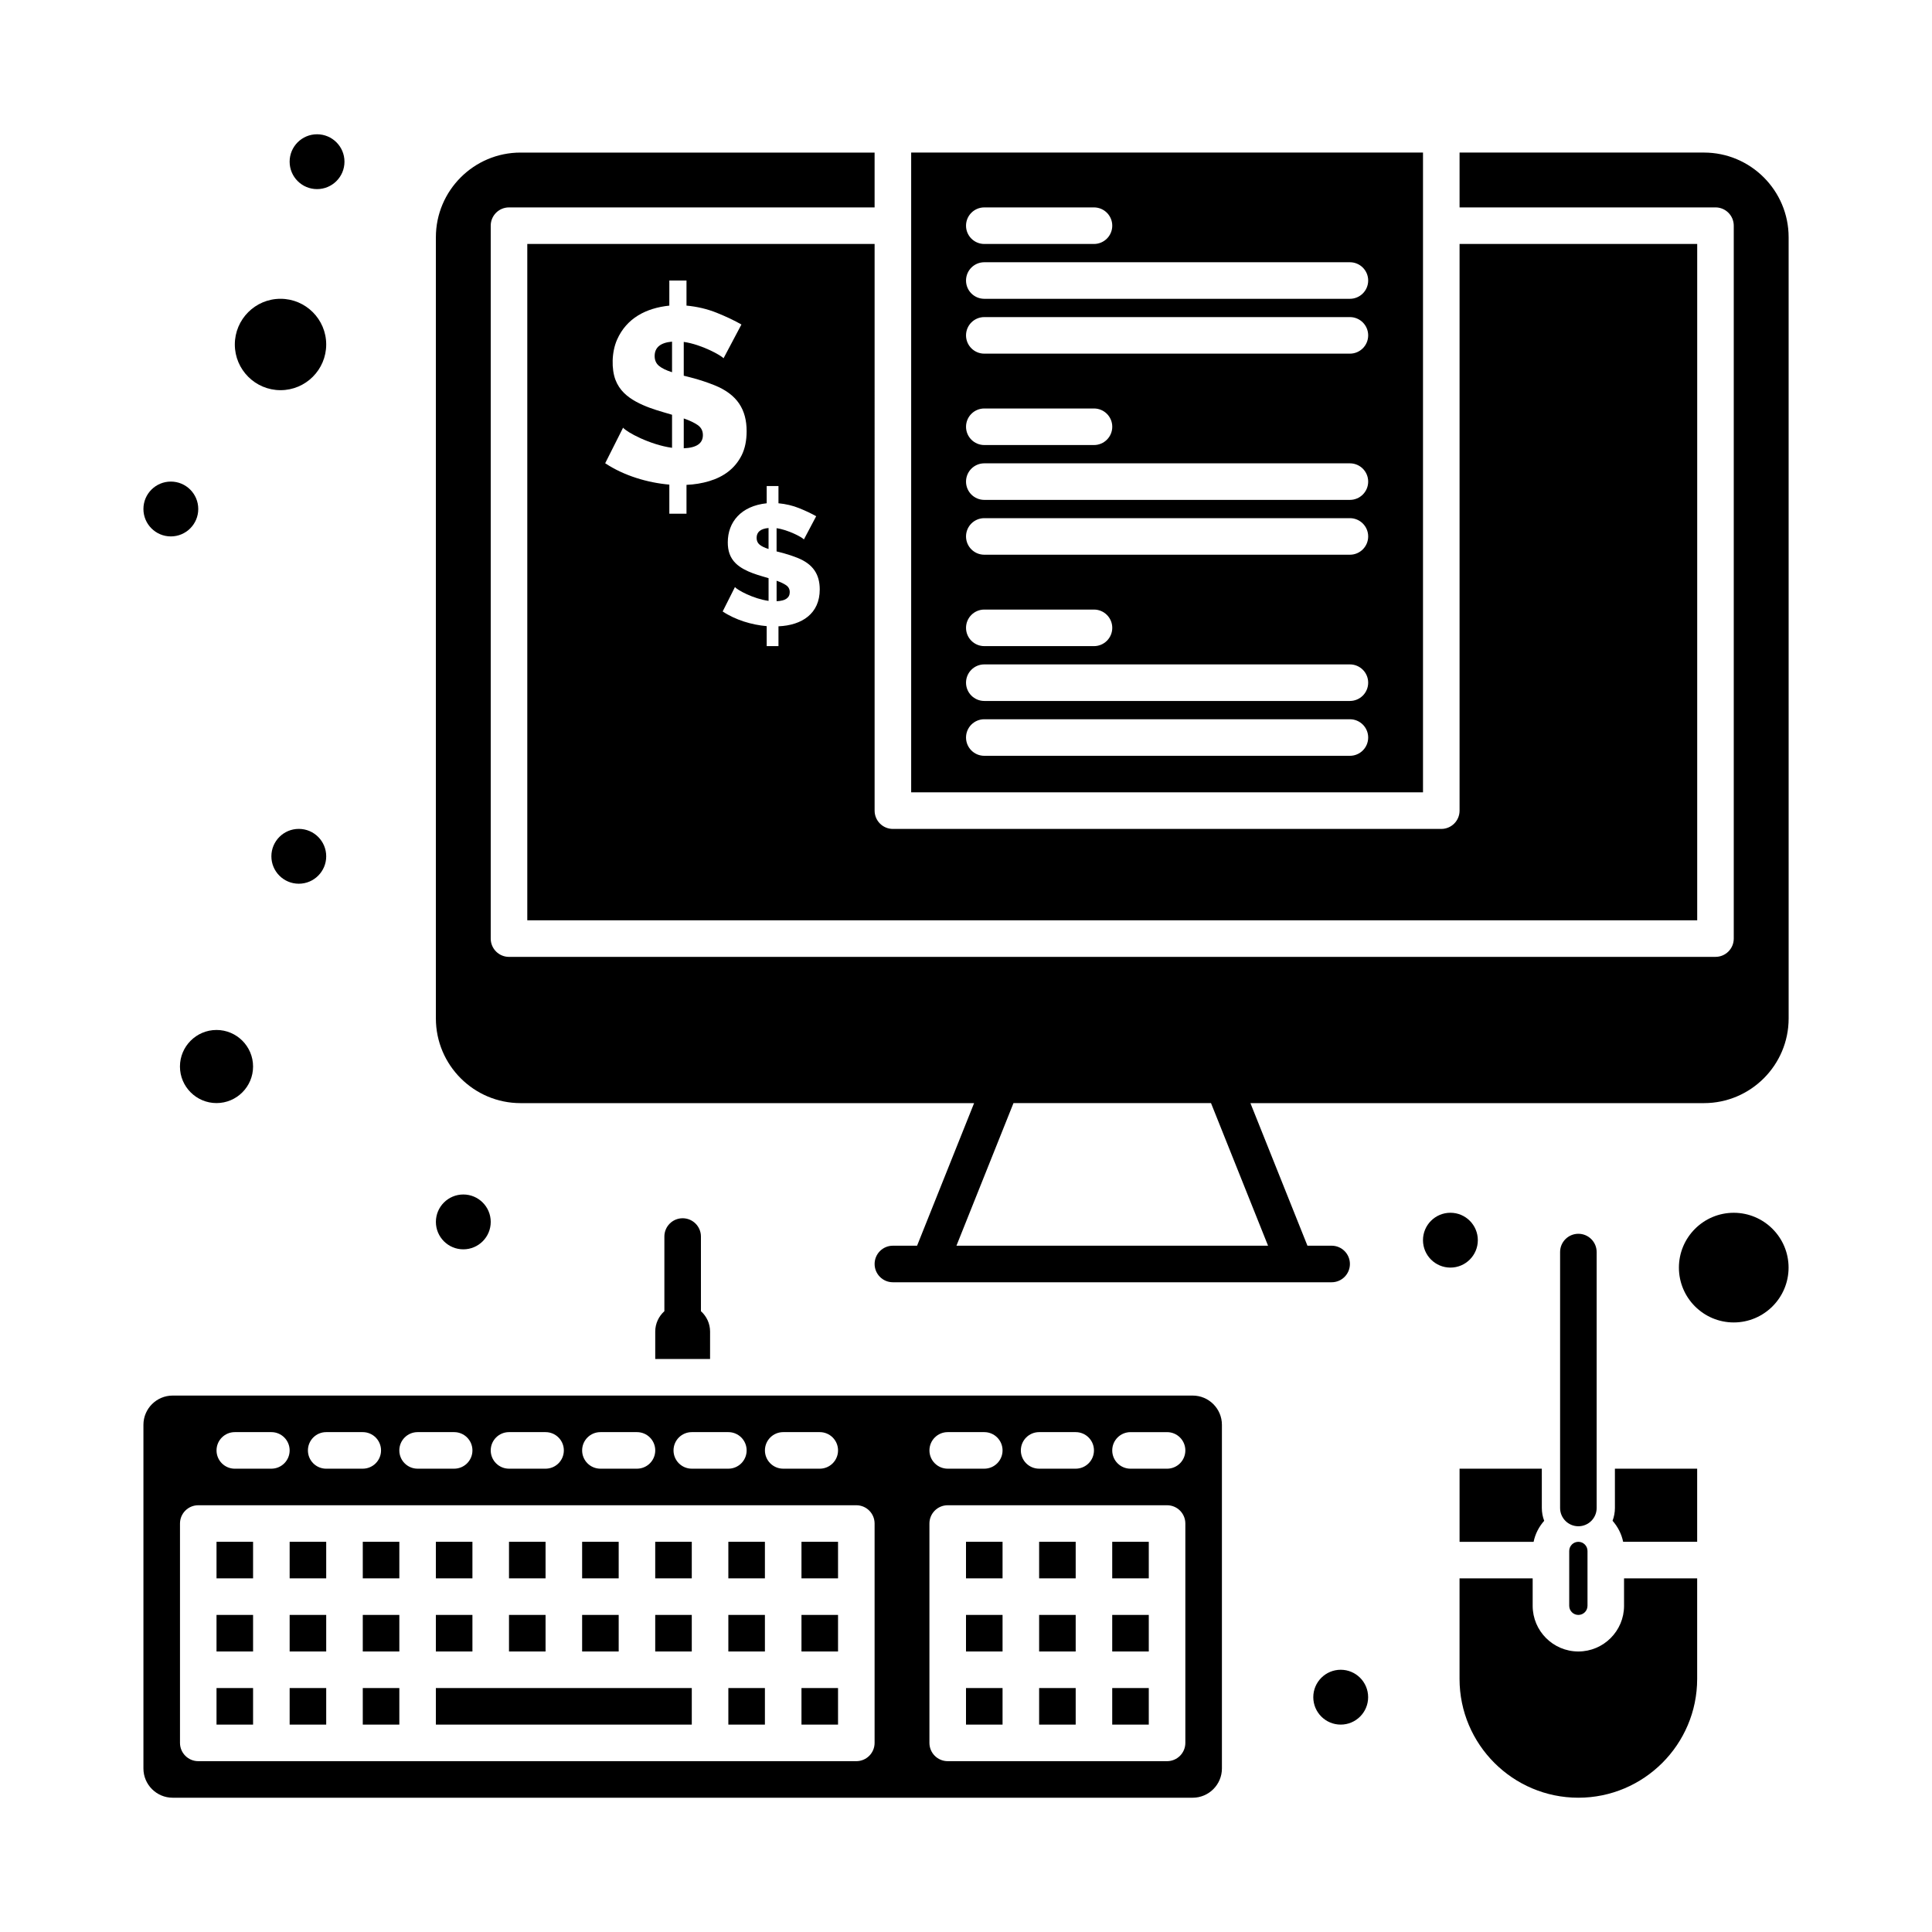 <?xml version="1.0" encoding="UTF-8"?>
<!-- Uploaded to: ICON Repo, www.svgrepo.com, Generator: ICON Repo Mixer Tools -->
<svg fill="#000000" width="800px" height="800px" version="1.1" viewBox="144 144 512 512" xmlns="http://www.w3.org/2000/svg">
 <g>
  <path d="m438.75 552.59h9.688v9.688h-9.688z"/>
  <path d="m438.75 591.35h9.688v9.688h-9.688z"/>
  <path d="m438.75 571.97h9.688v9.688h-9.688z"/>
  <path d="m218.34 247.4c6.68 0 12.109-5.434 12.109-12.109 0-6.68-5.434-12.109-12.109-12.109-6.68-0.004-12.109 5.43-12.109 12.109 0 6.676 5.43 12.109 12.109 12.109z"/>
  <path d="m191.69 426.64c0 5.344 4.348 9.688 9.688 9.688 5.344 0 9.688-4.348 9.688-9.688 0-5.344-4.348-9.688-9.688-9.688s-9.688 4.348-9.688 9.688z"/>
  <path d="m419.38 552.59h9.688v9.688h-9.688z"/>
  <path d="m356.4 552.59h9.688v9.688h-9.688z"/>
  <path d="m574.39 569.55c0 6.68-5.434 12.109-12.109 12.109-6.68 0-12.109-5.434-12.109-12.109v-7.266h-19.379v26.641c0 17.363 14.125 31.488 31.488 31.488 17.359 0 31.484-14.125 31.484-31.488v-26.645h-19.379z"/>
  <path d="m400 591.35h9.688v9.688h-9.688z"/>
  <path d="m400 571.97h9.688v9.688h-9.688z"/>
  <path d="m419.38 571.97h9.688v9.688h-9.688z"/>
  <path d="m419.38 591.35h9.688v9.688h-9.688z"/>
  <path d="m400 552.59h9.688v9.688h-9.688z"/>
  <path d="m375.78 208.65h-92.043v179.24h310.04v-179.24h-62.977v150.18c0 2.676-2.168 4.844-4.844 4.844h-145.33c-2.676 0-4.844-2.168-4.844-4.844zm-49.852 63.844v7.641h-4.547v-7.707c-5.766-0.5-12.043-2.363-17-5.664l4.742-9.422c0.922 1.172 7.125 4.527 12.977 5.336v-8.762c-2.523-0.824-9.094-2.215-12.68-5.731-1.031-1.008-1.801-2.176-2.305-3.492-1.09-2.844-1.062-7.352 0.426-10.707 2.523-5.672 7.66-8.344 13.836-8.992l0.004-6.656h4.547v6.652c2.852 0.266 5.531 0.902 8.035 1.91 2.504 1.012 4.676 2.043 6.523 3.094l-4.742 8.961c-0.555-0.734-5.824-3.676-10.543-4.348v8.961c0.566 0.16 4.074 0.887 8.168 2.535 6.031 2.43 8.496 6.465 8.496 12.156 0 2.504-0.438 4.633-1.316 6.391-1.762 3.519-4.781 5.711-8.598 6.852-1.906 0.574-3.918 0.902-6.023 0.992zm24.375 37.484v5.246h-3.121v-5.289c-3.965-0.348-8.27-1.625-11.668-3.891l3.254-6.469c0.629 0.793 4.867 3.102 8.91 3.664v-6.016c-1.844-0.605-6.254-1.527-8.707-3.934-1.551-1.516-2.102-3.379-2.102-5.562 0-5.375 3.512-9.645 10.312-10.355v-4.566h3.121v4.566c1.961 0.184 3.801 0.617 5.516 1.312 1.719 0.695 3.211 1.402 4.477 2.125l-3.254 6.152c-0.418-0.559-4.129-2.543-7.238-2.984v6.152c0.469 0.133 2.84 0.625 5.606 1.742 4.102 1.648 5.832 4.394 5.832 8.344 0.004 6.375-4.684 9.5-10.938 9.762z"/>
  <path d="m352.34 299.1c-0.633-0.438-1.477-0.836-2.531-1.199v5.426c2.32-0.09 3.481-0.891 3.481-2.398 0-0.781-0.316-1.391-0.949-1.828z"/>
  <path d="m328.89 256.64c-0.922-0.637-2.152-1.219-3.688-1.746v7.906c3.383-0.133 5.074-1.293 5.074-3.492 0-1.141-0.461-2.027-1.387-2.668z"/>
  <path d="m317.49 238.36c0 1.098 0.383 1.965 1.152 2.602 0.766 0.637 1.922 1.195 3.457 1.68v-8.102c-3.074 0.266-4.609 1.539-4.609 3.82z"/>
  <path d="m521.11 184.43h-135.64v169.55h135.64zm-116.26 14.535h29.066c2.676 0 4.844 2.168 4.844 4.844 0 2.676-2.168 4.844-4.844 4.844h-29.066c-2.676 0-4.844-2.168-4.844-4.844 0-2.676 2.168-4.844 4.844-4.844zm96.887 145.33h-96.887c-2.676 0-4.844-2.168-4.844-4.844 0-2.676 2.168-4.844 4.844-4.844h96.887c2.676 0 4.844 2.168 4.844 4.844 0 2.676-2.168 4.844-4.844 4.844zm0-14.535h-96.887c-2.676 0-4.844-2.168-4.844-4.844 0-2.676 2.168-4.844 4.844-4.844h96.887c2.676 0 4.844 2.168 4.844 4.844 0 2.676-2.168 4.844-4.844 4.844zm-101.73-19.375c0-2.676 2.168-4.844 4.844-4.844h29.066c2.676 0 4.844 2.168 4.844 4.844 0 2.676-2.168 4.844-4.844 4.844h-29.066c-2.676 0-4.844-2.168-4.844-4.844zm101.73-19.379h-96.887c-2.676 0-4.844-2.168-4.844-4.844s2.168-4.844 4.844-4.844h96.887c2.676 0 4.844 2.168 4.844 4.844s-2.168 4.844-4.844 4.844zm0-14.531h-96.887c-2.676 0-4.844-2.168-4.844-4.844s2.168-4.844 4.844-4.844h96.887c2.676 0 4.844 2.168 4.844 4.844s-2.168 4.844-4.844 4.844zm-101.73-19.379c0-2.676 2.168-4.844 4.844-4.844h29.066c2.676 0 4.844 2.168 4.844 4.844 0 2.676-2.168 4.844-4.844 4.844h-29.066c-2.676 0-4.844-2.168-4.844-4.844zm101.73-19.375h-96.887c-2.676 0-4.844-2.168-4.844-4.844 0-2.676 2.168-4.844 4.844-4.844h96.887c2.676 0 4.844 2.168 4.844 4.844 0 2.676-2.168 4.844-4.844 4.844zm0-14.535h-96.887c-2.676 0-4.844-2.168-4.844-4.844 0-2.676 2.168-4.844 4.844-4.844h96.887c2.676 0 4.844 2.168 4.844 4.844 0 2.676-2.168 4.844-4.844 4.844z"/>
  <path d="m344.51 286.55c0 0.754 0.262 1.352 0.789 1.785 0.527 0.438 1.32 0.824 2.375 1.152v-5.559c-2.109 0.18-3.164 1.055-3.164 2.621z"/>
  <path d="m559.86 555.02v14.531c0 1.336 1.086 2.422 2.422 2.422s2.422-1.086 2.422-2.422v-14.531c0-1.336-1.086-2.422-2.422-2.422s-2.422 1.086-2.422 2.422z"/>
  <path d="m595.55 184.43h-64.75v14.531h67.82c2.676 0 4.844 2.168 4.844 4.844v188.93c0 2.676-2.168 4.844-4.844 4.844l-319.73 0.004c-2.676 0-4.844-2.168-4.844-4.844v-188.93c0-2.676 2.168-4.844 4.844-4.844h96.887v-14.531h-93.82c-12.375-0.004-22.445 10.066-22.445 22.441v207.02c0 12.375 10.07 22.445 22.445 22.445h120.19l-15.113 37.785h-6.41c-2.676 0-4.844 2.168-4.844 4.844 0 2.676 2.168 4.844 4.844 4.844h116.27c2.676 0 4.844-2.168 4.844-4.844 0-2.676-2.168-4.844-4.844-4.844h-6.41l-15.113-37.785h120.19c12.375 0 22.445-10.07 22.445-22.445l-0.004-207.02c0-12.375-10.07-22.445-22.445-22.445zm-198.08 289.69 15.113-37.785h52.348l15.113 37.785z"/>
  <path d="m240.14 552.59h9.688v9.688h-9.688z"/>
  <path d="m278.89 571.97h9.688v9.688h-9.688z"/>
  <path d="m201.38 552.59h9.688v9.688h-9.688z"/>
  <path d="m201.38 571.97h9.688v9.688h-9.688z"/>
  <path d="m259.51 591.35v9.688h67.82v-9.688h-67.82z"/>
  <path d="m298.27 552.59h9.688v9.688h-9.688z"/>
  <path d="m220.76 591.35h9.688v9.688h-9.688z"/>
  <path d="m201.38 591.35h9.688v9.688h-9.688z"/>
  <path d="m298.27 571.97h9.688v9.688h-9.688z"/>
  <path d="m259.51 571.97h9.688v9.688h-9.688z"/>
  <path d="m240.14 591.35h9.688v9.688h-9.688z"/>
  <path d="m259.51 552.59h9.688v9.688h-9.688z"/>
  <path d="m240.14 571.97h9.688v9.688h-9.688z"/>
  <path d="m220.76 571.97h9.688v9.688h-9.688z"/>
  <path d="m220.76 552.59h9.688v9.688h-9.688z"/>
  <path d="m278.89 552.59h9.688v9.688h-9.688z"/>
  <path d="m337.02 552.59h9.688v9.688h-9.688z"/>
  <path d="m460.07 513.84h-270.31c-4.273 0-7.75 3.477-7.75 7.75v91.074c0 4.273 3.477 7.75 7.75 7.75h270.31c4.273 0 7.75-3.477 7.75-7.75v-91.074c0.004-4.273-3.477-7.75-7.75-7.75zm-40.691 9.688h9.688c2.676 0 4.844 2.168 4.844 4.844 0 2.676-2.168 4.844-4.844 4.844h-9.688c-2.676 0-4.844-2.168-4.844-4.844 0-2.676 2.168-4.844 4.844-4.844zm-24.223 0h9.688c2.676 0 4.844 2.168 4.844 4.844 0 2.676-2.168 4.844-4.844 4.844h-9.688c-2.676 0-4.844-2.168-4.844-4.844 0-2.676 2.168-4.844 4.844-4.844zm-43.598 0h9.688c2.676 0 4.844 2.168 4.844 4.844 0 2.676-2.168 4.844-4.844 4.844h-9.688c-2.676 0-4.844-2.168-4.844-4.844 0-2.676 2.168-4.844 4.844-4.844zm-24.223 0h9.688c2.676 0 4.844 2.168 4.844 4.844 0 2.676-2.168 4.844-4.844 4.844h-9.688c-2.676 0-4.844-2.168-4.844-4.844 0-2.676 2.168-4.844 4.844-4.844zm-24.219 0h9.688c2.676 0 4.844 2.168 4.844 4.844 0 2.676-2.168 4.844-4.844 4.844h-9.688c-2.676 0-4.844-2.168-4.844-4.844 0-2.676 2.168-4.844 4.844-4.844zm-24.223 0h9.688c2.676 0 4.844 2.168 4.844 4.844 0 2.676-2.168 4.844-4.844 4.844h-9.688c-2.676 0-4.844-2.168-4.844-4.844 0-2.676 2.168-4.844 4.844-4.844zm-24.223 0h9.688c2.676 0 4.844 2.168 4.844 4.844 0 2.676-2.168 4.844-4.844 4.844h-9.688c-2.676 0-4.844-2.168-4.844-4.844 0-2.676 2.168-4.844 4.844-4.844zm-24.223 0h9.688c2.676 0 4.844 2.168 4.844 4.844 0 2.676-2.168 4.844-4.844 4.844l-9.688 0.004c-2.676 0-4.844-2.168-4.844-4.844 0-2.68 2.168-4.848 4.844-4.848zm-24.219 0h9.688c2.676 0 4.844 2.168 4.844 4.844 0 2.676-2.168 4.844-4.844 4.844l-9.688 0.004c-2.676 0-4.844-2.168-4.844-4.844 0-2.68 2.168-4.848 4.844-4.848zm169.55 82.355c0 2.676-2.168 4.844-4.844 4.844h-174.39c-2.676 0-4.844-2.168-4.844-4.844v-58.133c0-2.676 2.168-4.844 4.844-4.844h174.39c2.676 0 4.844 2.168 4.844 4.844v58.133zm82.352 0c0 2.676-2.168 4.844-4.844 4.844h-58.133c-2.676 0-4.844-2.168-4.844-4.844v-58.133c0-2.676 2.168-4.844 4.844-4.844h58.133c2.676 0 4.844 2.168 4.844 4.844v58.133zm-4.844-72.664h-9.688c-2.676 0-4.844-2.168-4.844-4.844s2.168-4.844 4.844-4.844h9.688c2.676 0 4.844 2.168 4.844 4.844s-2.168 4.844-4.844 4.844z"/>
  <path d="m356.4 591.35h9.688v9.688h-9.688z"/>
  <path d="m317.64 571.97h9.688v9.688h-9.688z"/>
  <path d="m337.02 591.35h9.688v9.688h-9.688z"/>
  <path d="m317.64 552.59h9.688v9.688h-9.688z"/>
  <path d="m337.02 571.97h9.688v9.688h-9.688z"/>
  <path d="m356.4 571.97h9.688v9.688h-9.688z"/>
  <path d="m603.46 465.4c-8.016 0-14.531 6.519-14.531 14.531 0 8.016 6.519 14.531 14.531 14.531 8.012 0 14.531-6.519 14.531-14.531 0-8.016-6.519-14.531-14.531-14.531z"/>
  <path d="m235.29 186.85c0 4.016-3.254 7.266-7.269 7.266-4.012 0-7.266-3.25-7.266-7.266 0-4.012 3.254-7.266 7.266-7.266 4.016 0 7.269 3.254 7.269 7.266"/>
  <path d="m196.54 278.89c0 4.012-3.25 7.266-7.266 7.266-4.012 0-7.266-3.254-7.266-7.266s3.254-7.266 7.266-7.266c4.016 0 7.266 3.254 7.266 7.266"/>
  <path d="m230.45 370.93c0 4.012-3.25 7.266-7.266 7.266-4.012 0-7.266-3.254-7.266-7.266 0-4.016 3.254-7.266 7.266-7.266 4.016 0 7.266 3.25 7.266 7.266"/>
  <path d="m274.05 467.82c0 4.012-3.254 7.266-7.266 7.266-4.016 0-7.269-3.254-7.269-7.266 0-4.016 3.254-7.269 7.269-7.269 4.012 0 7.266 3.254 7.266 7.269"/>
  <path d="m535.64 472.66c0 4.012-3.254 7.266-7.266 7.266-4.016 0-7.269-3.254-7.269-7.266 0-4.016 3.254-7.266 7.269-7.266 4.012 0 7.266 3.25 7.266 7.266"/>
  <path d="m506.57 593.77c0 4.016-3.254 7.269-7.266 7.269-4.016 0-7.269-3.254-7.269-7.269 0-4.012 3.254-7.266 7.269-7.266 4.012 0 7.266 3.254 7.266 7.266"/>
  <path d="m530.8 533.22v19.379h19.621c0.43-2.113 1.426-4.012 2.805-5.57-0.398-1.059-0.625-2.199-0.625-3.394l-0.004-10.414z"/>
  <path d="m571.97 543.63c0 1.195-0.227 2.336-0.625 3.394 1.375 1.559 2.371 3.457 2.805 5.57l19.617-0.004v-19.379h-21.801z"/>
  <path d="m324.91 466.85c-2.676 0-4.844 2.168-4.844 4.844v19.789c-1.48 1.332-2.422 3.254-2.422 5.402v7.266h14.531l0.004-7.266c0-2.144-0.941-4.07-2.422-5.402l-0.004-19.789c0-2.676-2.168-4.844-4.844-4.844z"/>
  <path d="m567.13 543.63v-67.82c0-2.676-2.168-4.844-4.844-4.844-2.676 0-4.844 2.168-4.844 4.844v67.82c0 2.676 2.168 4.844 4.844 4.844 2.676 0 4.844-2.168 4.844-4.844z"/>
 </g>
</svg>